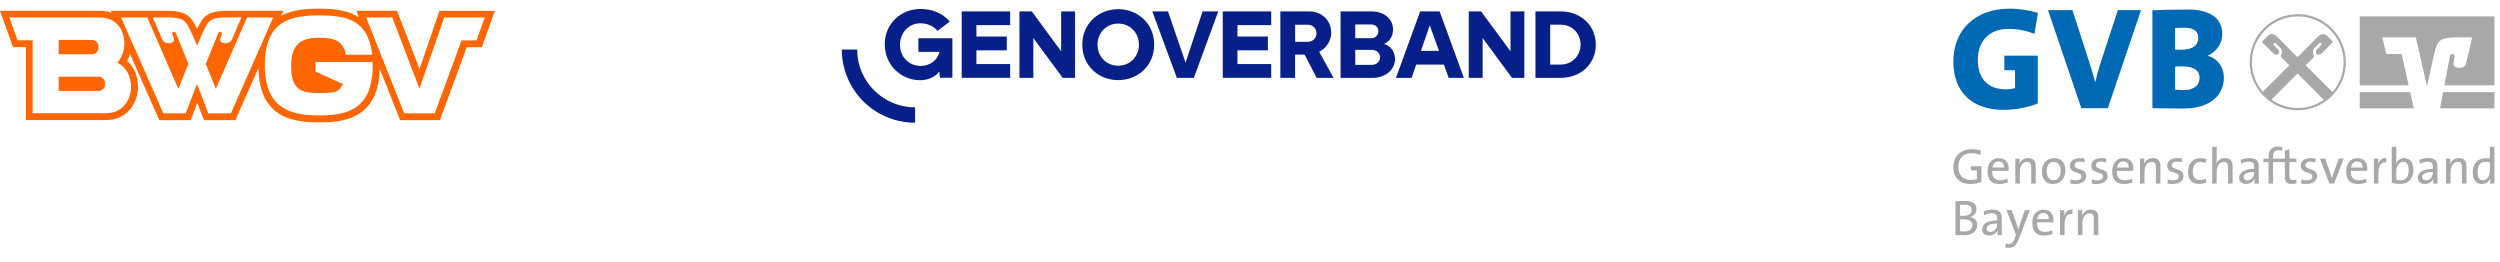 <?xml version="1.0" encoding="UTF-8" standalone="no"?>
<svg xmlns="http://www.w3.org/2000/svg" xmlns:xlink="http://www.w3.org/1999/xlink" xmlns:serif="http://www.serif.com/" width="100%" height="100%" viewBox="0 0 1200 126" version="1.1" xml:space="preserve" style="fill-rule:evenodd;clip-rule:evenodd;stroke-linejoin:round;stroke-miterlimit:2;">
    <g id="ArtBoard2" transform="matrix(0.173,0,0,0.091,14.738,168.785)">
        <rect x="-85.217" y="-1852.93" width="6938.35" height="1372.53" style="fill:none;"></rect>
        <g transform="matrix(16.409,0,0,31.156,-5386.58,-169838)">
            <g transform="matrix(0.385,0,0,0.385,465.42,5393.2)">
                <path d="M42.92,18.86L33.62,18.86L33.62,12.89L48.56,12.89L48.56,30.24L43.11,30.24L42.81,27.49C41.14,29.96 37.63,31.33 34.5,31.33C25.78,31.33 18.85,24.44 18.85,15.51C18.85,6.58 25.77,0 34.62,0C39.84,0 44.18,1.84 47.43,5.51L42.04,9.64C40.29,7.55 37.66,6.3 34.49,6.3C29.52,6.3 25.56,10.31 25.56,15.73C25.56,21.15 29.53,25.04 34.62,25.04C38.42,25.04 41.88,22.87 42.92,18.87L42.92,18.86Z" style="fill:rgb(6,31,137);fill-rule:nonzero;"></path>
            </g>
            <g transform="matrix(0.385,0,0,0.385,465.42,5393.2)">
                <path d="M32.17,50.01L32.17,43.26C18.15,43.26 6.74,31.85 6.74,17.84L0,17.84C0,35.6 14.4,50.01 32.17,50.01Z" style="fill:rgb(6,31,137);fill-rule:nonzero;"></path>
            </g>
            <g transform="matrix(0.385,0,0,0.385,465.42,5393.2)">
                <path d="M167.3,30.28L188.58,30.28L188.58,24.23L173.76,24.23L173.76,18.18L187.11,18.18L187.11,12.13L173.76,12.13L173.76,7.12L188.58,7.12L188.58,1.08L167.3,1.08L167.3,30.29L167.3,30.28ZM205.35,1.08C210.82,1.08 214.95,5.08 214.95,10.47C214.95,13.93 212.71,17.31 209.66,18.86L215.98,30.29L208.55,30.29L203.24,20.06L199.07,20.06L199.07,30.29L192.6,30.29L192.6,1.08L205.35,1.08ZM199.09,14.44L204.72,14.44C206.81,14.44 208.48,12.77 208.48,10.68C208.48,8.59 206.81,6.92 204.72,6.92L199.09,6.92L199.09,14.44ZM150.97,23.62L143.25,1.08L136.37,1.08L147.14,30.29L154.61,30.29L165.33,1.08L158.44,1.08L150.97,23.62ZM254.01,1.08L262.56,1.08L273.2,30.29L266.52,30.29L264.44,24.45L252.26,24.45L250.25,30.29L243.37,30.29L254.01,1.08ZM258.22,7.18L254.34,18.41L262.27,18.41L258.22,7.18ZM52.65,30.28L73.93,30.28L73.93,24.23L59.11,24.23L59.11,18.18L72.46,18.18L72.46,12.13L59.11,12.13L59.11,7.12L73.93,7.12L73.93,1.08L52.65,1.08L52.65,30.29L52.65,30.28ZM83.44,1.08L96.33,18.61L96.33,1.08L102.43,1.08L102.43,30.29L97,30.29L84.11,12.77L84.11,30.29L78.01,30.29L78.01,1.08L83.44,1.08ZM121.39,0.08C112.38,0.12 105.54,6.84 105.62,15.69C105.54,24.53 112.38,31.26 121.39,31.29C130.41,31.25 137.25,24.53 137.17,15.69C137.26,6.84 130.41,0.12 121.39,0.08ZM121.39,24.95C116.26,24.95 112.3,20.98 112.3,15.69C112.3,10.4 116.26,6.42 121.39,6.42C126.52,6.42 130.49,10.39 130.49,15.69C130.49,20.99 126.52,24.95 121.39,24.95ZM242.11,8.93C242.03,11.94 240.82,14.15 238.15,15.4C241.11,16.19 242.95,18.86 242.95,22.08C242.95,26.8 238.61,30.3 233.14,30.3L219.04,30.3L219.04,1.08L232.72,1.08C237.77,1.04 242.03,4.12 242.11,8.93ZM232.51,6.81L225.5,6.81L225.5,12.86L232.51,12.86C234.34,12.86 235.64,11.48 235.64,9.73C235.64,7.98 234.31,6.81 232.51,6.81ZM225.5,24.58L232.64,24.58C234.81,24.58 236.39,23.2 236.39,21.28C236.39,19.36 234.81,17.98 232.64,17.98L225.5,17.98L225.5,24.58ZM315.7,1.08L304.64,1.08L304.64,30.29L315.7,30.29C324.59,30.29 331.14,24.15 331.14,15.69C331.14,7.23 324.59,1.08 315.7,1.08ZM315.7,24.45L311.11,24.45L311.11,6.91L315.7,6.91C320.67,6.91 324.38,10.58 324.47,15.68C324.39,20.65 320.67,24.44 315.7,24.44L315.7,24.45ZM280.77,1.08L293.67,18.61L293.67,1.08L299.76,1.08L299.76,30.29L294.33,30.29L281.44,12.77L281.44,30.29L275.34,30.29L275.34,1.08L280.77,1.08Z" style="fill:rgb(6,31,137);fill-rule:nonzero;"></path>
            </g>
        </g>
        <g transform="matrix(5.296,0,0,10.055,5334.48,-1809.02)">
            <g transform="matrix(1,0,0,1,14.496,89.825)">
                <path d="M0,-15.353C-1.581,-15.853 -3.188,-16.117 -4.876,-16.117C-10.858,-16.117 -14.496,-12.087 -14.496,-6.636C-14.496,-1.132 -11.043,2.133 -5.667,2.133C-3.716,2.133 -1.555,1.764 0.211,1.107L0.211,-7.164L-5.291,-7.164L-5.291,-5.052L-2.188,-4.998L-2.188,-0.447C-3.137,-0.158 -4.139,0.027 -5.324,0.027C-9.33,0.027 -11.913,-2.501 -11.913,-6.925C-11.913,-11.666 -8.776,-14.036 -5.113,-14.036C-3.479,-14.036 -1.845,-13.694 -0.369,-13.087L0,-15.353ZM14.522,-5.925C14.522,-8.927 12.968,-11.429 9.277,-11.429C5.562,-11.429 3.426,-8.506 3.426,-4.582C3.426,0.027 5.588,2.133 9.62,2.133C11.254,2.133 12.782,1.843 14.048,1.318L13.838,-0.605C12.782,-0.105 11.359,0.211 10.015,0.211C7.222,0.211 5.772,-1.289 5.878,-4.792L14.443,-4.792C14.496,-5.241 14.522,-5.61 14.522,-5.925M12.098,-6.478L5.982,-6.478C6.246,-8.4 7.459,-9.691 9.172,-9.691C11.017,-9.691 12.15,-8.4 12.098,-6.478M28.675,1.897L28.675,-7.268C28.675,-9.585 27.727,-11.456 24.722,-11.456C22.481,-11.456 20.874,-10.244 20.109,-8.426L20.058,-8.454C20.215,-9.216 20.269,-10.428 20.269,-11.192L17.974,-11.192L17.974,1.897L20.347,1.897L20.347,-4.398C20.347,-7.294 21.902,-9.48 24.062,-9.48C25.803,-9.48 26.304,-8.4 26.304,-6.557L26.304,1.897L28.675,1.897ZM44.199,-4.872C44.199,-9.585 41.643,-11.429 38.295,-11.429C34.342,-11.429 31.918,-8.374 31.918,-4.529C31.918,0.079 34.237,2.133 37.795,2.133C41.669,2.133 44.199,-0.921 44.199,-4.872M41.722,-4.74C41.722,-1.396 40.035,0.132 38.085,0.132C35.686,0.132 34.394,-1.606 34.394,-4.766C34.394,-8.005 36.186,-9.454 38.085,-9.454C40.51,-9.454 41.722,-7.715 41.722,-4.74M55.137,-2.028C55.137,-6.424 49.022,-4.872 49.022,-7.742C49.022,-8.874 49.892,-9.612 51.632,-9.612C52.502,-9.612 53.45,-9.454 54.267,-9.19L54.32,-11.166C53.529,-11.324 52.606,-11.429 51.816,-11.429C48.39,-11.429 46.571,-9.717 46.571,-7.504C46.571,-2.897 52.659,-4.687 52.659,-1.763C52.659,-0.552 51.474,0.238 49.734,0.238C48.732,0.238 47.679,0.052 46.861,-0.21L46.782,1.897C47.599,2.054 48.574,2.133 49.549,2.133C53.029,2.133 55.137,0.343 55.137,-2.028M66.338,-2.028C66.338,-6.424 60.224,-4.872 60.224,-7.742C60.224,-8.874 61.093,-9.612 62.833,-9.612C63.702,-9.612 64.651,-9.454 65.469,-9.19L65.52,-11.166C64.73,-11.324 63.808,-11.429 63.017,-11.429C59.591,-11.429 57.771,-9.717 57.771,-7.504C57.771,-2.897 63.861,-4.687 63.861,-1.763C63.861,-0.552 62.675,0.238 60.936,0.238C59.934,0.238 58.879,0.052 58.061,-0.21L57.983,1.897C58.801,2.054 59.775,2.133 60.751,2.133C64.229,2.133 66.338,0.343 66.338,-2.028M79.832,-5.925C79.832,-8.927 78.277,-11.429 74.587,-11.429C70.871,-11.429 68.736,-8.506 68.736,-4.582C68.736,0.027 70.897,2.133 74.931,2.133C76.563,2.133 78.093,1.843 79.358,1.318L79.147,-0.605C78.093,-0.105 76.67,0.211 75.325,0.211C72.532,0.211 71.082,-1.289 71.187,-4.792L79.754,-4.792C79.806,-5.241 79.832,-5.61 79.832,-5.925M77.407,-6.478L71.293,-6.478C71.556,-8.4 72.769,-9.691 74.482,-9.691C76.327,-9.691 77.461,-8.4 77.407,-6.478M93.985,1.897L93.985,-7.268C93.985,-9.585 93.037,-11.456 90.031,-11.456C87.792,-11.456 86.184,-10.244 85.42,-8.426L85.367,-8.454C85.525,-9.216 85.578,-10.428 85.578,-11.192L83.285,-11.192L83.285,1.897L85.657,1.897L85.657,-4.398C85.657,-7.294 87.213,-9.48 89.374,-9.48C91.113,-9.48 91.613,-8.4 91.613,-6.557L91.613,1.897L93.985,1.897ZM106.083,-2.028C106.083,-6.424 99.969,-4.872 99.969,-7.742C99.969,-8.874 100.838,-9.612 102.578,-9.612C103.447,-9.612 104.396,-9.454 105.213,-9.19L105.267,-11.166C104.476,-11.324 103.553,-11.429 102.763,-11.429C99.335,-11.429 97.518,-9.717 97.518,-7.504C97.518,-2.897 103.605,-4.687 103.605,-1.763C103.605,-0.552 102.419,0.238 100.68,0.238C99.679,0.238 98.624,0.052 97.807,-0.21L97.728,1.897C98.545,2.054 99.52,2.133 100.495,2.133C103.975,2.133 106.083,0.343 106.083,-2.028M118.021,1.396L117.838,-0.658C116.993,-0.21 115.834,0.052 114.728,0.052C111.829,0.052 110.984,-1.974 110.984,-4.529C110.984,-7.504 112.275,-9.454 114.912,-9.454C115.94,-9.454 116.915,-9.216 117.732,-8.901L117.995,-10.981C117.073,-11.245 116.045,-11.403 115.018,-11.403C110.642,-11.403 108.481,-8.426 108.481,-4.213C108.481,0.606 111.09,2.081 114.227,2.081C115.756,2.081 117.152,1.738 118.021,1.396M131.807,1.897L131.807,-7.268C131.807,-9.585 130.857,-11.456 127.853,-11.456C125.666,-11.456 124.058,-10.296 123.293,-8.506L123.24,-8.532C123.425,-9.216 123.478,-10.296 123.478,-11.139L123.478,-17.328L121.105,-17.328L121.105,1.897L123.478,1.897L123.478,-4.398C123.478,-7.294 125.032,-9.48 127.193,-9.48C128.933,-9.48 129.434,-8.4 129.434,-6.557L129.434,1.897L131.807,1.897ZM145.537,1.897C145.511,0.764 145.485,-0.631 145.485,-1.87L145.485,-7.084C145.485,-9.691 144.403,-11.456 140.636,-11.456C138.895,-11.456 137.314,-11.034 136.05,-10.507L136.286,-8.48C137.42,-9.164 139.002,-9.559 140.24,-9.559C142.401,-9.559 143.112,-8.585 143.112,-6.768L143.112,-5.793C138.159,-5.793 135.232,-3.976 135.232,-1.106C135.232,0.974 136.708,2.133 138.869,2.133C141.031,2.133 142.692,0.896 143.323,-0.71L143.377,-0.71C143.245,0.027 143.245,0.974 143.245,1.897L145.537,1.897ZM143.112,-3.897C143.112,-1.843 141.69,0.263 139.556,0.263C138.343,0.263 137.552,-0.447 137.552,-1.553C137.552,-2.739 138.554,-4.134 143.112,-4.134L143.112,-3.897ZM157.82,-17.249C157.108,-17.408 156.395,-17.486 155.659,-17.486C152.391,-17.486 150.625,-15.774 150.625,-12.166L150.625,-11.192L147.936,-11.192L147.936,-9.348L150.625,-9.348L150.625,1.897L152.997,1.897L152.997,-9.348L156.634,-9.348L156.634,-11.192L152.997,-11.192L152.997,-12.192C152.997,-14.51 153.813,-15.563 155.685,-15.563C156.317,-15.563 157.003,-15.485 157.609,-15.273L157.82,-17.249ZM165.219,1.843L165.219,-0.158C164.692,-0.026 164.033,0.079 163.427,0.079C161.952,0.079 161.557,-0.5 161.557,-2.66L161.557,-9.348L165.219,-9.348L165.219,-11.192L161.557,-11.192L161.557,-16.09L159.185,-15.432L159.185,-11.192L156.496,-11.192L156.496,-9.348L159.185,-9.348L159.185,-1.817C159.185,1.002 160.003,2.107 162.69,2.107C163.532,2.107 164.482,2.002 165.219,1.843M176.079,-2.028C176.079,-6.424 169.964,-4.872 169.964,-7.742C169.964,-8.874 170.835,-9.612 172.572,-9.612C173.443,-9.612 174.392,-9.454 175.208,-9.19L175.262,-11.166C174.472,-11.324 173.548,-11.429 172.758,-11.429C169.331,-11.429 167.513,-9.717 167.513,-7.504C167.513,-2.897 173.601,-4.687 173.601,-1.763C173.601,-0.552 172.415,0.238 170.675,0.238C169.674,0.238 168.619,0.052 167.803,-0.21L167.723,1.897C168.541,2.054 169.515,2.133 170.49,2.133C173.97,2.133 176.079,0.343 176.079,-2.028M189.995,-11.192L187.437,-11.192L184.591,-3.318C184.301,-2.528 184.064,-1.685 183.853,-0.921L183.801,-0.921C183.59,-1.737 183.326,-2.554 183.036,-3.396L180.269,-11.192L177.606,-11.192L182.535,1.897L184.986,1.897L189.995,-11.192ZM202.382,-5.925C202.382,-8.927 200.827,-11.429 197.137,-11.429C193.42,-11.429 191.286,-8.506 191.286,-4.582C191.286,0.027 193.447,2.133 197.479,2.133C199.113,2.133 200.642,1.843 201.906,1.318L201.696,-0.605C200.642,-0.105 199.219,0.211 197.875,0.211C195.081,0.211 193.632,-1.289 193.737,-4.792L202.303,-4.792C202.355,-5.241 202.382,-5.61 202.382,-5.925M199.957,-6.478L193.843,-6.478C194.106,-8.4 195.318,-9.691 197.031,-9.691C198.876,-9.691 200.011,-8.4 199.957,-6.478M212.396,-11.429C209.788,-11.719 208.442,-9.902 207.89,-8.084L207.838,-8.084C208.049,-9.164 208.128,-10.376 208.128,-11.192L205.835,-11.192L205.835,1.897L208.207,1.897L208.207,-3.37C208.207,-7.557 209.523,-9.585 212.291,-9.111L212.396,-11.429ZM226.524,-5.267C226.524,-9.27 224.785,-11.429 221.701,-11.429C219.724,-11.429 218.09,-10.35 217.378,-8.506L217.325,-8.532C217.483,-9.19 217.562,-10.218 217.562,-10.981L217.562,-17.328L215.191,-17.328L215.191,1.554C216.587,1.922 217.88,2.081 219.696,2.081C223.914,2.081 226.524,-0.684 226.524,-5.267M224.047,-5.056C224.047,-1.289 222.386,0.211 219.882,0.211C218.96,0.211 218.249,0.105 217.562,-0.105L217.562,-4.45C217.562,-6.714 218.775,-9.48 221.146,-9.48C223.123,-9.48 224.047,-7.874 224.047,-5.056M239.175,1.897C239.149,0.764 239.122,-0.631 239.122,-1.87L239.122,-7.084C239.122,-9.691 238.041,-11.456 234.272,-11.456C232.533,-11.456 230.952,-11.034 229.686,-10.507L229.924,-8.48C231.057,-9.164 232.639,-9.559 233.877,-9.559C236.037,-9.559 236.751,-8.585 236.751,-6.768L236.751,-5.793C231.794,-5.793 228.869,-3.976 228.869,-1.106C228.869,0.974 230.346,2.133 232.507,2.133C234.667,2.133 236.329,0.896 236.961,-0.71L237.013,-0.71C236.882,0.027 236.882,0.974 236.882,1.897L239.175,1.897ZM236.751,-3.897C236.751,-1.843 235.326,0.263 233.191,0.263C231.978,0.263 231.188,-0.447 231.188,-1.553C231.188,-2.739 232.19,-4.134 236.751,-4.134L236.751,-3.897ZM254.329,1.897L254.329,-7.268C254.329,-9.585 253.381,-11.456 250.376,-11.456C248.136,-11.456 246.528,-10.244 245.764,-8.426L245.711,-8.454C245.869,-9.216 245.922,-10.428 245.922,-11.192L243.63,-11.192L243.63,1.897L246.001,1.897L246.001,-4.398C246.001,-7.294 247.556,-9.48 249.717,-9.48C251.457,-9.48 251.957,-8.4 251.957,-6.557L251.957,1.897L254.329,1.897ZM268.983,1.897L268.983,-17.328L266.611,-17.328L266.611,-11.245C265.82,-11.324 265.109,-11.375 264.397,-11.375C260.26,-11.375 257.624,-8.611 257.624,-4.029C257.624,-0.21 259.231,2.133 262.448,2.133C264.503,2.133 266.111,0.974 266.849,-0.789L266.901,-0.763C266.744,0.001 266.691,1.159 266.691,1.897L268.983,1.897ZM266.611,-4.872C266.611,-2.581 265.398,0.185 263.027,0.185C261.051,0.185 260.127,-1.421 260.127,-4.24C260.127,-8.005 261.787,-9.506 264.293,-9.506C265.029,-9.506 265.82,-9.427 266.611,-9.216L266.611,-4.872Z" style="fill:rgb(168,168,167);fill-rule:nonzero;"></path>
            </g>
            <g transform="matrix(1,0,0,1,12.52,112.913)">
                <path d="M0,0.525C0,-1.317 -1.107,-3.135 -3.585,-3.555L-3.585,-3.608C-1.661,-4.213 -0.396,-5.873 -0.396,-7.743C-0.396,-10.404 -2.267,-12.01 -6.167,-12.01C-8.303,-12.01 -10.121,-11.957 -11.412,-11.931L-11.412,5.845C-9.673,5.873 -7.933,5.923 -6.879,5.923C-1.318,5.923 0,2.658 0,0.525M-2.899,-7.35C-2.899,-5.399 -4.454,-4.241 -7.38,-4.241C-8.013,-4.241 -8.486,-4.241 -8.987,-4.266L-8.987,-10.009C-8.276,-10.035 -7.406,-10.061 -6.59,-10.061C-3.716,-10.061 -2.899,-8.929 -2.899,-7.35M-2.53,0.605C-2.53,2.554 -3.821,3.949 -6.721,3.949C-7.775,3.949 -8.54,3.896 -8.987,3.818L-8.987,-2.397C-8.566,-2.424 -7.644,-2.424 -7.327,-2.424C-4.586,-2.424 -2.53,-1.686 -2.53,0.605M12.888,5.845C12.861,4.714 12.835,3.318 12.835,2.078L12.835,-3.135C12.835,-5.743 11.755,-7.506 7.985,-7.506C6.246,-7.506 4.665,-7.086 3.399,-6.559L3.637,-4.53C4.771,-5.215 6.352,-5.61 7.59,-5.61C9.752,-5.61 10.464,-4.637 10.464,-2.819L10.464,-1.844C5.508,-1.844 2.582,-0.026 2.582,2.841C2.582,4.923 4.058,6.084 6.22,6.084C8.381,6.084 10.041,4.843 10.674,3.238L10.727,3.238C10.595,3.976 10.595,4.923 10.595,5.845L12.888,5.845ZM10.464,0.052C10.464,2.105 9.04,4.213 6.905,4.213C5.692,4.213 4.901,3.502 4.901,2.396C4.901,1.212 5.903,-0.184 10.464,-0.184L10.464,0.052ZM27.542,-7.245L24.96,-7.245L22.851,-1.239C22.35,0.211 21.796,1.867 21.559,2.791L21.506,2.791C21.217,1.763 20.927,0.736 20.505,-0.448L18.027,-7.245L15.339,-7.245L20.294,5.845L19.74,7.32C18.818,9.849 18.054,10.507 16.604,10.507C15.998,10.507 15.471,10.425 14.917,10.244L14.706,12.377C15.233,12.455 15.918,12.535 16.42,12.535C19.318,12.535 20.558,11.218 22.086,7.164L27.542,-7.245ZM39.93,-1.975C39.93,-4.979 38.374,-7.479 34.685,-7.479C30.968,-7.479 28.833,-4.557 28.833,-0.633C28.833,3.976 30.994,6.084 35.027,6.084C36.661,6.084 38.189,5.793 39.455,5.265L39.244,3.343C38.189,3.845 36.767,4.16 35.422,4.16C32.628,4.16 31.18,2.658 31.284,-0.844L39.85,-0.844C39.902,-1.291 39.93,-1.661 39.93,-1.975M37.505,-2.53L31.391,-2.53C31.653,-4.452 32.866,-5.743 34.579,-5.743C36.424,-5.743 37.558,-4.452 37.505,-2.53M49.944,-7.479C47.335,-7.77 45.991,-5.954 45.438,-4.135L45.385,-4.135C45.596,-5.215 45.675,-6.426 45.675,-7.245L43.382,-7.245L43.382,5.845L45.754,5.845L45.754,0.578C45.754,-3.608 47.072,-5.637 49.84,-5.162L49.944,-7.479ZM63.439,5.845L63.439,-3.317C63.439,-5.637 62.49,-7.506 59.485,-7.506C57.245,-7.506 55.638,-6.293 54.873,-4.479L54.82,-4.504C54.979,-5.268 55.031,-6.477 55.031,-7.245L52.738,-7.245L52.738,5.845L55.111,5.845L55.111,-0.448C55.111,-3.344 56.665,-5.532 58.827,-5.532C60.565,-5.532 61.066,-4.452 61.066,-2.608L61.066,5.845L63.439,5.845Z" style="fill:rgb(168,168,167);fill-rule:nonzero;"></path>
            </g>
            <g transform="matrix(1,0,0,1,44.322,50.851)">
                <path d="M0,-48.639C-4.349,-49.935 -9.612,-50.851 -14.8,-50.851C-33.107,-50.851 -44.322,-39.491 -44.322,-23.099C-44.322,-7.47 -34.862,2.212 -18.156,2.212C-11.52,2.212 -5.111,0.917 -0.076,-1.142L-0.083,-26.195L-17.602,-26.195L-17.602,-18.534L-12.01,-18.534L-11.978,-9.224C-13.35,-8.767 -15.028,-8.537 -16.859,-8.537C-26.471,-8.537 -31.506,-14.484 -31.506,-24.014C-31.506,-34.077 -25.25,-40.253 -15.486,-40.253C-10.527,-40.253 -5.874,-39.262 -1.831,-37.66L0,-48.639ZM54.011,-50.088L41.882,-50.088L32.88,-22.642C31.431,-18.144 30.819,-15.627 30.058,-12.35L29.981,-12.35C29.065,-15.933 28.073,-19.135 27.158,-21.956L18.08,-50.088L5.265,-50.088L22.733,1.373L36.618,1.373L54.011,-50.088ZM97.417,-14.713C97.417,-19.821 94.366,-24.701 89.102,-26.073L89.102,-26.301C93.527,-28.284 96.578,-32.629 96.578,-37.432C96.578,-46.047 89.942,-50.393 78.728,-50.393C72.396,-50.393 64.691,-50.24 59.961,-50.012L59.961,1.373C67.438,1.373 73.159,1.526 76.21,1.526C91.391,1.526 97.417,-6.479 97.417,-14.713M83.992,-35.602C83.992,-31.714 81.169,-29.351 75.371,-29.351C73.998,-29.351 72.854,-29.351 71.861,-29.427L71.861,-40.71C73.312,-40.787 74.99,-40.863 76.82,-40.863C81.779,-40.863 83.992,-38.881 83.992,-35.602M84.678,-14.56C84.678,-10.596 81.703,-8.156 76.439,-8.156C74.608,-8.156 72.854,-8.233 71.861,-8.385L71.861,-20.507C72.777,-20.584 75.219,-20.584 75.829,-20.584C81.397,-20.584 84.678,-18.526 84.678,-14.56" style="fill:rgb(0,105,180);fill-rule:nonzero;"></path>
            </g>
            <g transform="matrix(0,-1,-1,0,273.465,33.78)">
                <path d="M-18.488,-10.003L-10.004,-10.003L-10.004,16.893C-13.9,17.628 -17.205,18.248 -18.488,18.488L-18.488,-10.003Z" style="fill:rgb(168,168,167);"></path>
            </g>
            <g transform="matrix(0,1,1,0,231.293,33.881)">
                <path d="M9.902,-18.386L18.386,-18.386L18.386,9.902L9.902,8.014L9.902,-18.386Z" style="fill:rgb(168,168,167);"></path>
            </g>
            <g transform="matrix(1,0,0,1,226.807,20.458)">
                <path d="M0,3.338L-2.059,-5.437L15.507,-5.437L21.199,19.755L21.44,19.755L25.024,3.616C26.83,-3.71 27.513,-5.437 37.689,-5.437L45.011,-5.437C45.011,-5.437 43.532,1.315 41.691,8.646C40.991,11.44 34.88,11.108 35.184,8.501C35.217,8.228 35.506,6.262 35.736,4.864C36.067,2.852 33.751,2.603 33.332,4.59C33.036,6.019 31.692,13.097 30.44,19.755L56.662,19.755L56.662,-16.417L-13.9,-16.417L-13.9,19.755L11.707,19.755L8.058,3.351L0,3.338Z" style="fill:rgb(168,168,167);"></path>
            </g>
            <g transform="matrix(1,0,0,1,184.559,26.443)">
                <path d="M0,3.267L3.572,-0.296L3.867,-0.59C3.867,-0.59 4.764,-1.292 4.264,-2.177C3.766,-2.971 3.867,-3.959 3.867,-3.959C3.867,-4.853 4.264,-5.444 4.264,-5.444L7.033,-8.221L7.135,-8.323C7.337,-8.619 7.826,-8.619 8.13,-8.323C8.425,-8.018 8.425,-7.622 8.13,-7.234L8.028,-7.234L5.75,-4.853C5.159,-4.262 5.159,-3.266 5.75,-2.675C6.342,-2.076 7.632,-2.279 8.425,-2.971L8.821,-3.368L14.369,-9.015L11.296,-12.18C10.003,-13.472 8.028,-13.371 6.738,-12.079L-4.254,-0.987L-15.253,-12.079C-16.535,-13.371 -18.621,-13.472 -19.803,-12.18L-22.977,-9.015L-16.933,-2.971C-16.14,-2.279 -14.856,-2.076 -14.257,-2.675C-13.666,-3.266 -13.666,-4.262 -14.257,-4.853L-16.535,-7.234L-16.637,-7.234C-16.933,-7.622 -16.933,-8.018 -16.637,-8.323C-16.342,-8.619 -15.945,-8.619 -15.649,-8.323L-15.549,-8.221L-12.872,-5.444C-12.872,-5.444 -12.373,-4.853 -12.475,-3.959C-12.475,-3.959 -12.281,-2.971 -12.872,-2.177C-13.268,-1.292 -12.373,-0.59 -12.373,-0.59L-8.516,3.267L-22.453,17.112C-25.992,12.925 -28.129,7.523 -28.129,1.633C-28.129,-4.983 -25.433,-10.986 -21.08,-15.34C-16.726,-19.694 -10.722,-22.39 -4.106,-22.39C2.511,-22.39 8.514,-19.694 12.867,-15.34C17.222,-10.986 19.918,-4.983 19.918,1.633C19.918,7.598 17.727,13.063 14.105,17.272L0,3.267ZM-4.106,25.658C-9.236,25.658 -13.999,24.035 -17.909,21.276L-4.254,7.53L9.523,21.397C5.646,24.081 0.95,25.658 -4.106,25.658M-4.106,-23.563C-17.986,-23.562 -29.301,-12.248 -29.303,1.633C-29.301,15.515 -17.986,26.829 -4.106,26.83C9.776,26.829 21.089,15.515 21.092,1.633C21.089,-12.248 9.776,-23.562 -4.106,-23.563" style="fill:rgb(168,168,167);"></path>
            </g>
        </g>
        <g transform="matrix(3.06,0,0,5.81,-98.682,-1828.19)">
            <path d="M402.9,5.2L384.8,58L364.4,5.2L327.5,5.2L329.8,11C329.2,10.7 328.5,10.4 328,10C317.5,4.1 304.7,3.3 293.5,3.3C282.3,3.3 269.7,4.1 259.3,9.8L261.3,5.2L211.8,5.2C193.2,5.2 188.9,9.3 183.1,21.8C177.2,9.3 173,5.2 154.4,5.2L104.9,5.2L105.7,7C102.6,5.8 98.9,5.2 94.8,5.2L4.4,5.2L16.2,38.2L28,38.2L28,104.4L101.7,104.4C116.6,103.9 127.5,93.5 129.4,77.8C129.4,77.6 129.6,76 129.6,74.1C129.6,72.2 129.4,70.6 129.4,70.5C128.5,62.3 125,55.4 119.7,50.8C120.8,48.8 121.6,46.7 122.3,44.4L148.8,104.5L177.3,104.5L183.3,88.8L189.3,104.5L217.8,104.5L238.7,57.2C239.1,76.6 244.8,89.9 256.1,97.8C267,105.4 281.2,106.5 293.7,106.5C306.2,106.5 318.1,105.7 328.8,99.4C340.3,92.6 346.7,81.1 348.4,64L348.4,63.8C348.6,61.8 348.6,59.7 348.6,57.7L367.2,104.5L403.3,104.5L427.6,38.3L441.3,38.3L453.1,5.3L402.9,5.3L402.9,5.2ZM123.1,71.1C123.1,71.1 123.2,72.4 123.2,74C123.2,75.6 123.1,77 123.1,77C121.6,89.7 113.2,97.8 101.3,98.2L34,98.2L34,32L20.3,32L12.9,11.3L94.6,11.3C110.4,11.3 116.2,22.9 117.1,32.5C117.1,32.5 117.2,33.5 117.2,34.9C117.2,36.3 117,37.9 117,37.9C116.4,43.3 114.2,48.7 110.7,52.3C117.6,55.5 122,62.2 123,71.1L123.1,71.1ZM213.8,98.3L193.2,98.3L183,71.7L172.8,98.3L152.5,98.3L114.2,11.3L137.9,11.3L166.1,76.1L175.2,53.4L163.8,25.3C163.4,24.4 162.4,24 161.6,24.4C160.8,24.8 160.3,25.8 160.7,26.6L162.1,30.6C163.7,35.1 153.9,36.9 151.4,31.1L142.9,11.2L155,11.2C171.8,11.2 172.9,14.1 178.4,26L183.1,36.9L187.8,26C193.3,14 194.3,11.2 211.2,11.2L223.3,11.2L214.8,31.1C212.3,36.9 202.5,35.1 204.1,30.6L205.5,26.6C205.9,25.7 205.5,24.7 204.6,24.4C203.7,24 202.7,24.4 202.4,25.3L191,53.4L200.1,76.1L228.4,11.3L252.1,11.3L213.8,98.3ZM341.9,63.3C338.8,95.9 317,100.2 293.4,100.2C269.8,100.2 244.5,95.2 244.5,54.8C244.5,14.4 267.8,9.4 293.4,9.4C319,9.4 338.1,13.4 341.8,44.6L341.8,45.1L317.9,45.1L317.9,44.6C315.3,32 306.8,29.7 293.6,29.7C280.4,29.7 268.4,33.2 268.4,54.8C268.4,76.4 276.3,79.9 293.6,79.9C310.9,79.9 311.4,78.4 315.4,71.8L290.5,60.4L290.5,51.8L342.1,51.8C342.3,55.3 342.4,59.9 342.1,63.4L341.9,63.4L341.9,63.3ZM436.5,32.1L422.9,32.1L398.6,98.3L370.9,98.3L336.4,11.3L360.1,11.3L384.7,75.9L407.2,11.3L443.9,11.3L436.5,32L436.5,32.1Z" style="fill:rgb(255,102,0);fill-rule:nonzero;"></path>
            <path d="M99.7,71.5C99.7,78 93.7,78 93.7,78L57.6,78L57.6,65L93.7,65C93.7,65 99.7,65 99.7,71.5Z" style="fill:rgb(255,102,0);fill-rule:nonzero;"></path>
            <path d="M93.7,38.2C93.7,44.7 87.9,44.7 87.9,44.7L57.6,44.7L57.6,31.7L87.9,31.7C87.9,31.7 93.7,31.7 93.7,38.2Z" style="fill:rgb(255,102,0);fill-rule:nonzero;"></path>
        </g>
    </g>
</svg>
